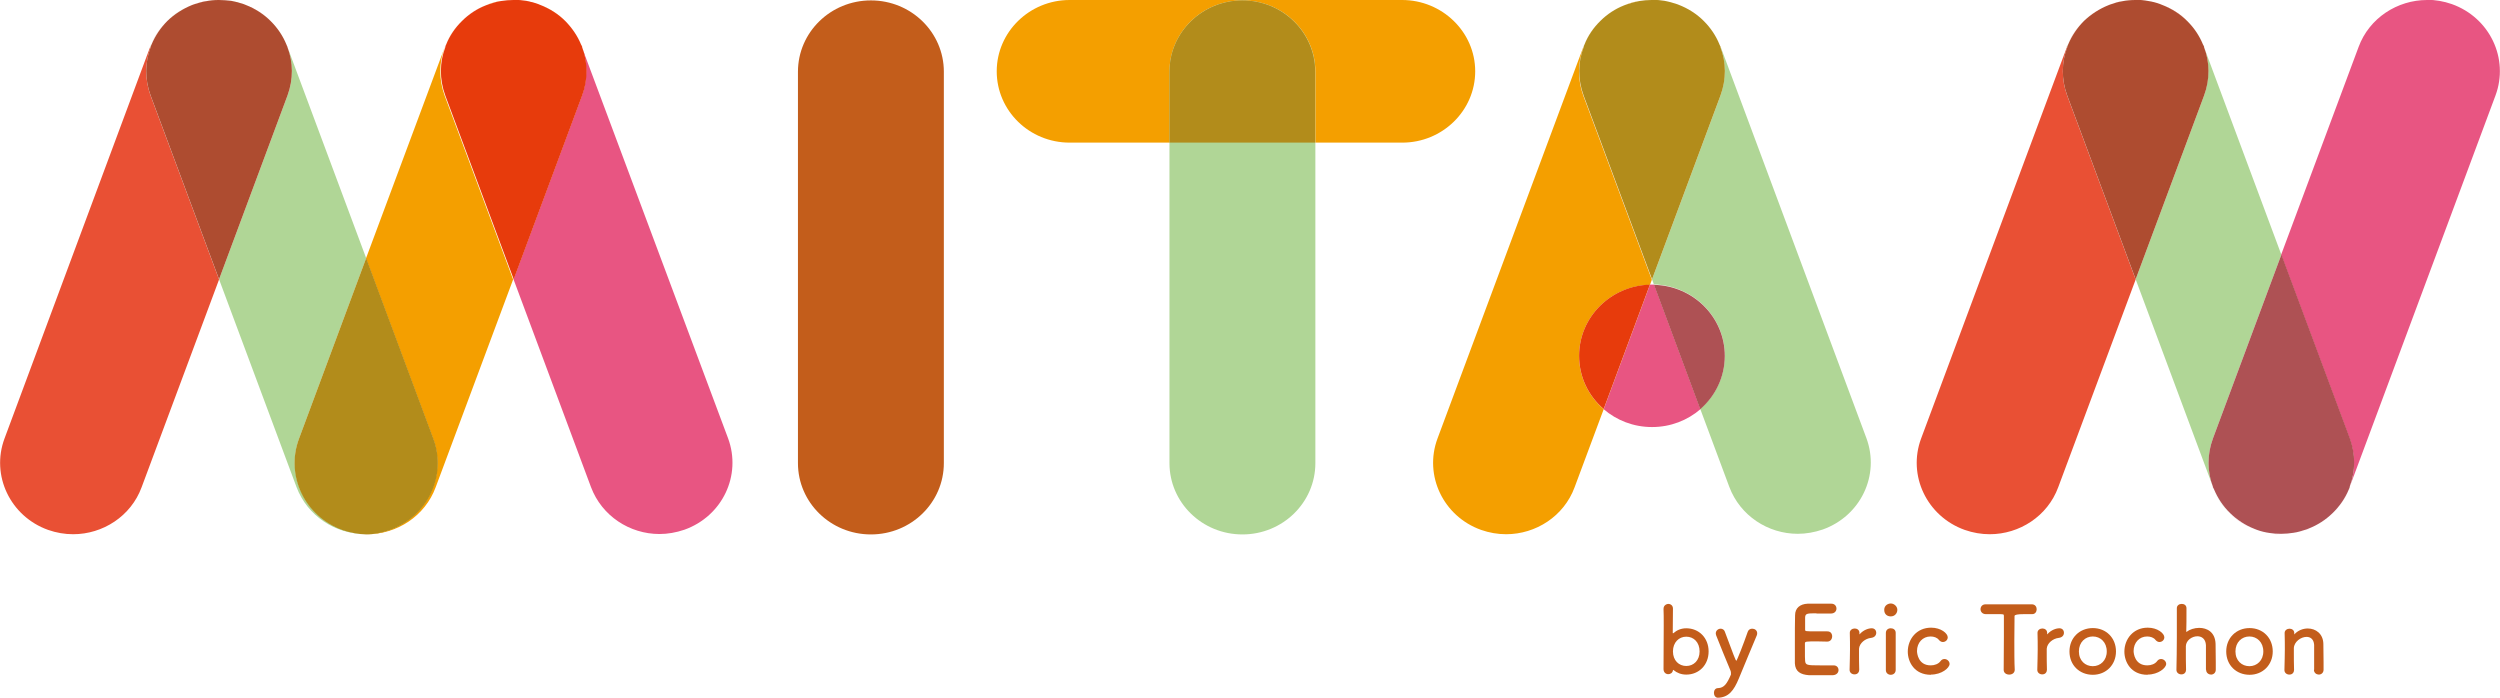<?xml version="1.0" encoding="UTF-8"?><svg id="_レイヤー_2" xmlns="http://www.w3.org/2000/svg" viewBox="0 0 122 34.05"><defs><style>.cls-1{fill:#ae5154;}.cls-1,.cls-2,.cls-3,.cls-4,.cls-5,.cls-6,.cls-7,.cls-8,.cls-9{stroke-width:0px;}.cls-2{fill:#ae4c30;}.cls-3{fill:#e73b0c;}.cls-4{fill:#c35d1b;}.cls-5{fill:#b0d696;}.cls-6{fill:#e95034;}.cls-7{fill:#f49f00;}.cls-8{fill:#b28c1b;}.cls-9{fill:#e85582;}</style></defs><g id="objects"><path class="cls-9" d="M25.05,0h0,0M25.05,0h0,0M25.04,0c-.2,0-.4.02-.6.05.2-.03.4-.05.6-.05M24.44.05s0,0,0,0c0,0,0,0,0,0M25.66.05h0,0M24.43.05s0,0,0,0c0,0,0,0,0,0M25.67.05s0,0,0,0c0,0,0,0,0,0M25.68.06c.2.03.39.09.59.16.02,0,.05.02.07.03-.21-.08-.43-.14-.66-.18M23.7.26c-.45.18-.84.44-1.16.76.33-.33.73-.58,1.16-.76M27.6,1.05c.32.32.58.7.75,1.12-.18-.43-.43-.8-.75-1.12M21.75,2.18s-.04.09-.05.14v-.02s.04-.07.05-.11M28.4,2.31c.27.73.28,1.56,0,2.35l-3.34,8.97,3.78,10.14c.53,1.41,1.89,2.29,3.34,2.29.4,0,.81-.07,1.22-.21,1.85-.66,2.8-2.65,2.13-4.46L28.4,2.31Z"/><path class="cls-5" d="M10.67,0h0,0M10.68,0h0,0M10.67,0c-.21,0-.41.02-.62.06.2-.04.41-.05.62-.06M11.27.05s0,0,0,0c0,0,0,0,0,0M11.28.05s0,0,0,0c0,0,0,0,0,0M11.28.05c.2.03.41.09.61.16.03.01.06.02.1.04-.23-.09-.46-.15-.7-.19M10.04.06s0,0,0,0c0,0,0,0,0,0M9.34.25c-.46.18-.86.45-1.19.77.34-.34.75-.6,1.19-.77M13.21,1.04c.33.33.59.71.76,1.14-.18-.44-.44-.82-.76-1.14M7.38,2.17s-.04.1-.06.14v-.03s.04-.08.06-.12M14.03,2.31c.27.74.29,1.56,0,2.35l-3.34,8.97,3.78,10.14c.53,1.41,1.89,2.29,3.34,2.29.02,0,.05,0,.07,0-.38,0-.77-.08-1.15-.21-1.85-.66-2.8-2.65-2.13-4.46l3.27-8.79-3.84-10.3Z"/><path class="cls-6" d="M10.67,0h0,0M10.67,0h0,0M10.68,0c.2,0,.39.02.59.05-.2-.03-.39-.05-.59-.05M11.27.05s0,0,0,0c0,0,0,0,0,0M11.28.05s0,0,0,0c0,0,0,0,0,0M10.05.06s0,0,0,0c0,0,0,0,0,0M10.04.06c-.24.04-.47.11-.69.2.04-.01.08-.03.11-.04.19-.07.38-.12.58-.15M11.99.25c.46.18.88.45,1.23.79-.34-.34-.75-.61-1.23-.79M8.15,1.03c-.32.32-.59.7-.77,1.14.18-.42.44-.81.77-1.14M13.97,2.18s.03.07.04.11v.02s-.03-.09-.04-.14M7.32,2.31L.22,21.4c-.67,1.8.28,3.8,2.13,4.46.4.14.81.21,1.22.21,1.45,0,2.82-.88,3.34-2.29l3.78-10.14-3.34-8.97c-.29-.79-.28-1.62,0-2.35"/><path class="cls-2" d="M10.67,0h0c-.21,0-.42.02-.62.06,0,0,0,0,0,0,0,0,0,0,0,0-.19.03-.39.09-.58.15-.04.01-.08.03-.11.04-.44.18-.85.44-1.19.77-.33.33-.59.72-.77,1.14-.02.04-.03.08-.05.12v.03c-.28.73-.29,1.56,0,2.35l3.34,8.97,3.34-8.97c.29-.79.28-1.62,0-2.35v-.02s-.04-.07-.05-.11c-.17-.42-.43-.81-.76-1.14-.35-.35-.77-.62-1.23-.8-.03-.01-.06-.02-.1-.04-.2-.07-.4-.12-.61-.16h0s0,0,0,0c0,0,0,0,0,0,0,0,0,0,0,0C11.08.02,10.88,0,10.68,0h0"/><path class="cls-7" d="M25.05,0h0,0,0M25.04,0h0,0M25.06,0c.2,0,.41.02.6.05-.2-.03-.4-.05-.6-.05M24.44.05h0,0M24.44.05s0,0,0,0c0,0,0,0,0,0M25.66.05s0,0,0,0c0,0,0,0,0,0M24.43.05c-.25.04-.5.11-.73.21.04-.02.09-.04.14-.05.2-.07.4-.12.6-.16M25.67.05s0,0,0,0c0,0,0,0,0,0M26.34.24c.47.18.9.46,1.26.81-.34-.35-.77-.63-1.26-.81M22.54,1.02c-.33.32-.6.71-.78,1.16.18-.43.44-.83.78-1.16M28.34,2.17s.03.08.05.12v.03s-.03-.1-.05-.14M21.7,2.31l-3.84,10.3,3.27,8.79c.67,1.8-.28,3.8-2.13,4.46-.38.13-.77.2-1.15.21.02,0,.05,0,.07,0,1.45,0,2.82-.88,3.34-2.29l3.78-10.14-3.34-8.97c-.29-.79-.28-1.62,0-2.35"/><path class="cls-3" d="M25.05,0h0c-.2,0-.4.02-.6.05,0,0,0,0,0,0,0,0,0,0,0,0s0,0,0,0c0,0,0,0,0,0-.2.03-.4.09-.6.16-.05.02-.09.03-.14.05-.43.17-.83.43-1.16.76-.34.33-.61.73-.78,1.16-.02.04-.03.07-.04.11v.02c-.28.73-.29,1.56,0,2.35l3.34,8.97,3.34-8.97c.29-.79.28-1.62,0-2.35v-.03s-.04-.08-.06-.12c-.17-.41-.43-.79-.75-1.12-.36-.36-.79-.63-1.26-.81-.02,0-.05-.02-.07-.03-.19-.07-.39-.12-.59-.16,0,0,0,0,0,0,0,0,0,0,0,0,0,0,0,0,0,0,0,0,0,0,0,0-.2-.03-.4-.05-.6-.05h0"/><path class="cls-8" d="M17.86,12.62l-3.27,8.79c-.67,1.8.28,3.8,2.13,4.46.38.13.77.2,1.15.21.38,0,.77-.08,1.15-.21,1.85-.66,2.8-2.65,2.13-4.46l-3.27-8.79Z"/><path class="cls-5" d="M80.61,0h0,0,0M80.62,0h0,0M80.6,0h0,0M80.59,0c-.19,0-.39.02-.59.05.19-.03.39-.05.59-.05M81.22.05s0,0,0,0c0,0,0,0,0,0M80.01.05s0,0,0,0c0,0,0,0,0,0M81.22.05s0,0,0,0c0,0,0,0,0,0M79.99.05s0,0,0,0h0M81.23.05c.2.03.4.09.6.16.03,0,.06.02.08.03-.22-.08-.45-.15-.68-.19M79.26.26c-.45.18-.84.44-1.16.76.33-.33.73-.58,1.16-.76M83.15,1.04c.33.33.59.71.76,1.14-.18-.44-.44-.82-.76-1.14M77.31,2.18s-.04.09-.05.14v-.02s.04-.07.05-.11M83.96,2.31c.27.73.28,1.56,0,2.35l-3.34,8.97.09.25c1.92.05,3.46,1.59,3.46,3.47,0,1.04-.46,1.97-1.2,2.6l1.42,3.81c.53,1.41,1.89,2.29,3.34,2.29.4,0,.81-.07,1.22-.21,1.85-.66,2.8-2.65,2.13-4.46l-7.11-19.09Z"/><path class="cls-7" d="M80.61,0h0,0M80.61,0h0,0M80.62,0h0,0M80.63,0c.2,0,.39.02.59.05-.2-.03-.39-.05-.59-.05M80.01.05s0,0,0,0c0,0,0,0,0,0M81.22.05s0,0,0,0c0,0,0,0,0,0M80,.05s0,0,0,0c0,0,0,0,0,0M81.23.05s0,0,0,0c0,0,0,0,0,0M79.99.05c-.25.04-.5.11-.73.21.04-.02.09-.04.14-.05.2-.07.4-.12.6-.16M81.91.24c.46.18.88.45,1.24.8-.34-.34-.76-.61-1.24-.8M78.1,1.02c-.33.32-.6.71-.78,1.16.18-.43.44-.83.78-1.16M83.91,2.18s.03.07.04.11v.03s-.03-.09-.04-.14M77.26,2.31l-7.11,19.09c-.67,1.8.28,3.8,2.13,4.46.4.14.81.21,1.22.21,1.45,0,2.82-.88,3.34-2.29l1.42-3.81c-.74-.64-1.2-1.57-1.2-2.6,0-1.89,1.54-3.43,3.46-3.47l.09-.25-3.34-8.97c-.29-.79-.28-1.62,0-2.35"/><path class="cls-8" d="M80.61,0h-.02c-.2,0-.39.02-.59.05,0,0,0,0,0,0,0,0,0,0,0,0,0,0,0,0,0,0h0c-.2.04-.4.09-.6.16-.05.02-.09.03-.14.05-.43.17-.83.43-1.16.76-.34.33-.61.73-.78,1.16-.02.04-.03.07-.04.11v.02c-.28.73-.29,1.56,0,2.35l3.34,8.97,3.34-8.97c.29-.79.28-1.62,0-2.35v-.03s-.04-.08-.05-.11c-.17-.42-.43-.81-.76-1.14-.35-.35-.77-.62-1.24-.8-.03-.01-.06-.02-.08-.03-.2-.07-.4-.12-.6-.16,0,0,0,0,0,0,0,0,0,0,0,0,0,0,0,0,0,0,0,0,0,0,0,0-.19-.03-.39-.05-.59-.05h-.02"/><path class="cls-5" d="M104.21,0h0,0ZM104.21,0h0,0M104.2,0c-.21,0-.42.02-.64.06.21-.04.42-.06.64-.06M104.85.06c.19.03.39.09.58.15.02,0,.05.02.07.03-.21-.08-.43-.14-.65-.18M103.56.06s0,0,0,0c0,0,0,0,0,0M102.88.25s0,0,0,0c0,0,0,0,0,0M102.88.25c-.46.18-.86.45-1.2.78.34-.34.75-.6,1.2-.78M106.76,1.05c.32.32.57.7.75,1.12-.18-.43-.43-.8-.75-1.12M100.91,2.17s-.04.1-.06.14v-.03s.04-.08.06-.12M107.56,2.31c.27.73.28,1.56,0,2.35l-3.34,8.97,3.77,10.12c-.27-.74-.29-1.56,0-2.35l3.34-8.97-3.77-10.12ZM114.68,23.76v.03s-.04.09-.06.13c.02-.05.04-.1.06-.16M108.02,23.88c.18.45.45.84.79,1.17-.34-.34-.61-.73-.79-1.17M113.83,25.06c-.33.32-.73.58-1.16.75.45-.18.83-.43,1.16-.75M110,25.82c.24.09.49.16.75.2-.22-.03-.43-.09-.64-.16-.04-.01-.07-.03-.1-.04M111.93,26.02s0,0,0,0c0,0,0,0,0,0M111.92,26.02c-.19.03-.39.05-.59.05.19,0,.39-.02.59-.05M110.76,26.03s0,0,0,0c0,0,0,0,0,0M110.77,26.03h0,0M111.32,26.07h0,0M111.33,26.07h0,0"/><path class="cls-6" d="M104.21,0h0,0,0M104.2,0h0,0M104.22,0c.21,0,.42.02.63.06-.21-.04-.42-.06-.63-.06M103.56.06h0,0M103.56.06s0,0,0,0c0,0,0,0,0,0M103.55.06c-.23.04-.45.11-.67.19.04-.01.07-.03.11-.04.19-.07.37-.12.56-.15M105.5.24c.47.18.9.46,1.26.81-.34-.35-.77-.63-1.26-.81M102.88.25s0,0,0,0c0,0,0,0,0,0M101.68,1.03c-.32.32-.59.7-.77,1.14.18-.42.44-.81.77-1.14M107.5,2.17s.03.08.05.12v.03s-.03-.1-.05-.15M100.86,2.31l-7.11,19.09c-.67,1.8.28,3.8,2.13,4.46.4.14.81.21,1.22.21,1.45,0,2.82-.88,3.34-2.29l3.78-10.14-3.34-8.97c-.29-.79-.28-1.62,0-2.35"/><path class="cls-2" d="M104.21,0h0c-.22,0-.43.02-.64.06,0,0,0,0,0,0,0,0,0,0,0,0,0,0,0,0,0,0h0c-.19.03-.37.08-.56.15-.04.01-.07.03-.11.04,0,0,0,0,0,0s0,0,0,0c-.45.18-.85.44-1.2.77-.33.33-.59.72-.77,1.14-.02.04-.03.08-.05.12v.03c-.28.73-.29,1.56,0,2.35l3.34,8.97,3.34-8.97c.29-.79.28-1.62,0-2.35v-.03s-.04-.08-.06-.12c-.17-.41-.42-.79-.75-1.12-.36-.36-.79-.63-1.26-.81-.02,0-.05-.02-.07-.03-.19-.07-.38-.12-.58-.15-.21-.04-.42-.06-.63-.06h0"/><path class="cls-9" d="M118.44,0c-1.45,0-2.82.88-3.34,2.29l-3.78,10.14,3.34,8.97c.29.79.28,1.62.01,2.35l7.11-19.09c.67-1.8-.28-3.8-2.13-4.46-.4-.14-.81-.21-1.22-.21M107.98,23.76s.03.08.05.12c-.01-.03-.03-.07-.04-.1v-.02ZM114.62,23.91c-.18.43-.45.82-.79,1.15.33-.32.6-.71.79-1.15M108.81,25.05c.33.32.73.59,1.19.77-.44-.17-.85-.43-1.19-.77M112.67,25.81s-.09.03-.13.05c-.2.07-.41.13-.62.16.26-.04.5-.11.74-.21M111.92,26.02s0,0,0,0c0,0,0,0,0,0M110.75,26.02s0,0,0,0c0,0,0,0,0,0M110.76,26.03s0,0,0,0c0,0,0,0,0,0M110.77,26.03c.18.03.37.04.55.04-.18,0-.37-.02-.55-.04M111.33,26.07h0,0M111.32,26.07h0,0"/><path class="cls-1" d="M111.33,12.43l-3.34,8.97c-.29.79-.28,1.62,0,2.35v.02s.03.07.05.1c.18.43.44.83.79,1.17.34.33.75.6,1.19.77.03.01.07.03.1.04.21.08.43.13.64.16,0,0,0,0,0,0,0,0,0,0,0,0,0,0,0,0,0,0,0,0,0,0,0,0,.18.03.36.04.55.04h.02c.2,0,.39-.02.59-.05,0,0,0,0,0,0,0,0,0,0,0,0,.21-.03.41-.09.62-.16.04-.02.09-.03.13-.05.43-.17.82-.42,1.16-.75.34-.33.61-.72.79-1.15.02-.04.03-.08.05-.13v-.03c.28-.73.29-1.56,0-2.35l-3.34-8.97Z"/><path class="cls-4" d="M38.94,3.5v19.1c0,1.92,1.59,3.48,3.56,3.48s3.56-1.56,3.56-3.48V3.5c0-1.92-1.59-3.48-3.56-3.48s-3.56,1.56-3.56,3.48"/><path class="cls-5" d="M57.07,3.5v19.1c0,1.92,1.59,3.48,3.56,3.48s3.56-1.56,3.56-3.48V3.5c0-1.92-1.59-3.48-3.56-3.48s-3.56,1.56-3.56,3.48"/><path class="cls-7" d="M68.42,0h-16.22c-1.96,0-3.56,1.56-3.56,3.48s1.59,3.48,3.56,3.48h4.87v-3.46c0-1.92,1.59-3.48,3.56-3.48s3.56,1.56,3.56,3.48v3.46h4.24c1.96,0,3.56-1.56,3.56-3.48S70.38,0,68.42,0"/><path class="cls-8" d="M60.63.02c-1.96,0-3.56,1.56-3.56,3.48v3.46h7.11v-3.46c0-1.92-1.59-3.48-3.56-3.48"/><path class="cls-9" d="M80.61,13.89s-.06,0-.09,0l-2.26,6.08c.63.54,1.45.87,2.36.87s1.73-.33,2.36-.87l-2.26-6.08s-.06,0-.09,0"/><path class="cls-1" d="M80.71,13.89l2.26,6.08c.74-.64,1.2-1.57,1.2-2.6,0-1.89-1.54-3.43-3.46-3.47"/><path class="cls-3" d="M80.52,13.89c-1.92.05-3.46,1.59-3.46,3.47,0,1.04.46,1.97,1.2,2.6l2.26-6.08Z"/><path class="cls-4" d="M81.68,32.7s-.02-.01-.03-.01c0,0,0,0-.01.02-.02.13-.13.19-.23.19-.11,0-.23-.08-.23-.25,0-.45.01-1.4.01-2.12,0-.36,0-.66-.01-.8-.01-.22.19-.26.23-.26.12,0,.23.08.23.23h0c0,.2-.01.66-.01,1.18,0,.02,0,.02.01.02,0,0,.01,0,.02,0,.17-.15.38-.24.63-.24.62,0,1.09.47,1.09,1.13s-.47,1.13-1.09,1.13c-.24,0-.45-.08-.62-.22ZM82.94,31.79c0-.45-.29-.72-.65-.72s-.65.28-.65.72.29.71.65.71.65-.27.65-.71Z"/><path class="cls-4" d="M83.84,34.05c-.14,0-.2-.13-.2-.24s.06-.23.2-.23c.3-.01.44-.22.63-.66,0-.02,0-.04,0-.07,0-.04,0-.08-.02-.12-.14-.34-.59-1.42-.7-1.72-.01-.04-.02-.07-.02-.1,0-.14.12-.23.24-.23.08,0,.17.05.2.14.42,1.14.54,1.43.56,1.43.03,0,.36-.84.56-1.42.04-.11.13-.15.22-.15.12,0,.24.08.24.22,0,.03,0,.07-.02.11-.22.53-.61,1.45-.87,2.09-.25.61-.51.94-1.04.95Z"/><path class="cls-4" d="M88.65,29.93c-.45,0-.55,0-.56.2,0,.11,0,.33,0,.59,0,.09,0,.09.56.09.21,0,.42,0,.51,0,.25-.01.25.23.25.24,0,.13-.08.26-.24.26h-.02c-.11,0-.28-.01-.46-.01-.56,0-.61,0-.61.1,0,.67,0,.78.01.85.02.21.1.22.73.22.27,0,.56,0,.64,0h.02c.16,0,.24.11.24.23s-.09.24-.28.25c-.06,0-.32,0-.58,0s-.52,0-.58,0c-.42-.03-.67-.18-.69-.58,0-.19,0-.52,0-.89,0-.55,0-1.17.01-1.45,0-.36.24-.55.61-.57.08,0,.34,0,.59,0s.51,0,.57,0c.17,0,.25.12.25.24s-.09.24-.27.24c0,0-.4,0-.71,0Z"/><path class="cls-4" d="M90.26,32.69h0c.01-.44.02-.74.02-1s0-.51-.01-.81h0c0-.14.13-.21.24-.21s.23.07.23.21c0,.02,0,.03,0,.05v.02s0,.01,0,.01c0,0,0,0,.02-.02.18-.2.42-.28.58-.28.14,0,.22.1.22.22s-.08.23-.26.25c-.27.03-.56.25-.58.53,0,.08,0,.18,0,.3,0,.18,0,.4.01.72,0,.09-.05.23-.23.23-.12,0-.24-.08-.24-.22Z"/><path class="cls-4" d="M91.95,29.76c0-.22.19-.31.32-.31.16,0,.32.14.32.31,0,.16-.12.32-.32.32-.18,0-.32-.11-.32-.32ZM92.27,32.93c-.12,0-.24-.08-.24-.23,0-.38,0-.89,0-1.3,0-.2,0-.38,0-.51,0-.15.11-.23.24-.23.12,0,.24.07.24.22h0c0,.19,0,.55,0,.93,0,.31,0,.63,0,.88h0c0,.16-.12.24-.24.24Z"/><path class="cls-4" d="M94.23,32.93c-.82,0-1.13-.64-1.13-1.13,0-.61.43-1.17,1.14-1.17.48,0,.81.28.81.47,0,.13-.11.23-.24.23-.06,0-.13-.03-.19-.1-.09-.12-.25-.17-.41-.17-.38,0-.66.3-.66.71,0,.1.05.7.67.7.19,0,.38-.07.48-.21.05-.07.12-.1.19-.1.13,0,.25.11.25.24,0,.19-.38.52-.91.52Z"/><path class="cls-4" d="M97.78,32.67c0-.35.01-1.01.01-1.6,0-.4,0-.77,0-1.01,0-.09-.01-.09-.28-.09-.17,0-.38,0-.6,0-.17,0-.26-.12-.26-.24s.08-.24.25-.24h0c.27,0,.75,0,1.22,0,.38,0,.77,0,1.03,0,.18,0,.24.14.24.24,0,.12-.07.24-.22.24h-.02c-.15,0-.28,0-.39,0q-.45,0-.45.09c0,.31-.01.75-.01,1.19,0,.54,0,1.09.02,1.43,0,.16-.13.24-.27.24s-.27-.08-.27-.23h0Z"/><path class="cls-4" d="M99.42,32.69h0c.01-.44.02-.74.02-1s0-.51-.01-.81h0c0-.14.13-.21.24-.21s.23.07.23.21c0,.02,0,.03,0,.05v.02s0,.01,0,.01c0,0,0,0,.02-.02.18-.2.42-.28.58-.28.14,0,.22.1.22.22s-.08.23-.26.25c-.27.03-.56.25-.58.53,0,.08,0,.18,0,.3,0,.18,0,.4.01.72,0,.09-.05.23-.23.23-.12,0-.24-.08-.24-.22Z"/><path class="cls-4" d="M100.99,31.79c0-.66.49-1.14,1.14-1.14s1.13.48,1.13,1.14-.49,1.14-1.13,1.14-1.14-.46-1.14-1.14ZM102.81,31.79c0-.45-.31-.73-.68-.73s-.68.28-.68.73.31.72.68.72.68-.28.68-.72Z"/><path class="cls-4" d="M104.8,32.93c-.82,0-1.13-.64-1.13-1.13,0-.61.43-1.17,1.14-1.17.48,0,.81.28.81.47,0,.13-.11.23-.24.23-.06,0-.13-.03-.19-.1-.09-.12-.25-.17-.41-.17-.38,0-.66.3-.66.71,0,.1.05.7.67.7.19,0,.38-.07.48-.21.05-.07.12-.1.19-.1.13,0,.25.11.25.24,0,.19-.38.52-.91.52Z"/><path class="cls-4" d="M107.65,32.68c0-.19,0-.52,0-.8,0-.18,0-.33,0-.4-.02-.31-.21-.43-.42-.43-.26,0-.55.2-.56.48,0,.08,0,.2,0,.35,0,.21,0,.47.01.8,0,.09-.05.23-.23.23-.12,0-.24-.08-.24-.22h0c.01-.44.02-1.04.02-1.6s0-1.1,0-1.41c0-.14.12-.21.24-.21s.23.07.23.21c0,.43,0,.97-.01,1.13,0,.02,0,.03,0,.03,0,0,0,0,.02-.01.14-.11.38-.19.61-.19.38,0,.78.2.8.78,0,.16.01.56.01.9,0,.14,0,.27,0,.36,0,.16-.12.24-.23.24s-.24-.08-.24-.23h0Z"/><path class="cls-4" d="M108.64,31.79c0-.66.49-1.14,1.14-1.14s1.13.48,1.13,1.14-.49,1.14-1.13,1.14-1.14-.46-1.14-1.14ZM110.45,31.79c0-.45-.31-.73-.68-.73s-.68.28-.68.73.31.72.68.72.68-.28.68-.72Z"/><path class="cls-4" d="M112.93,32.68c0-.19,0-.53,0-.8,0-.18,0-.33,0-.41-.02-.28-.18-.39-.37-.39-.28,0-.61.24-.62.55,0,.08,0,.19,0,.31,0,.19,0,.42.01.75,0,.09-.05.23-.23.23-.12,0-.24-.08-.24-.22h0c.01-.44.02-.74.02-1s0-.51-.01-.81h0c0-.14.13-.21.24-.21s.23.07.23.21c0,.02,0,.03,0,.05h0s0,.02,0,.02.01,0,.02-.02c.17-.18.41-.27.64-.27.38,0,.75.25.76.75,0,.16.01.56.01.9,0,.14,0,.27,0,.36,0,.16-.12.24-.23.24s-.24-.08-.24-.23h0Z"/></g></svg>